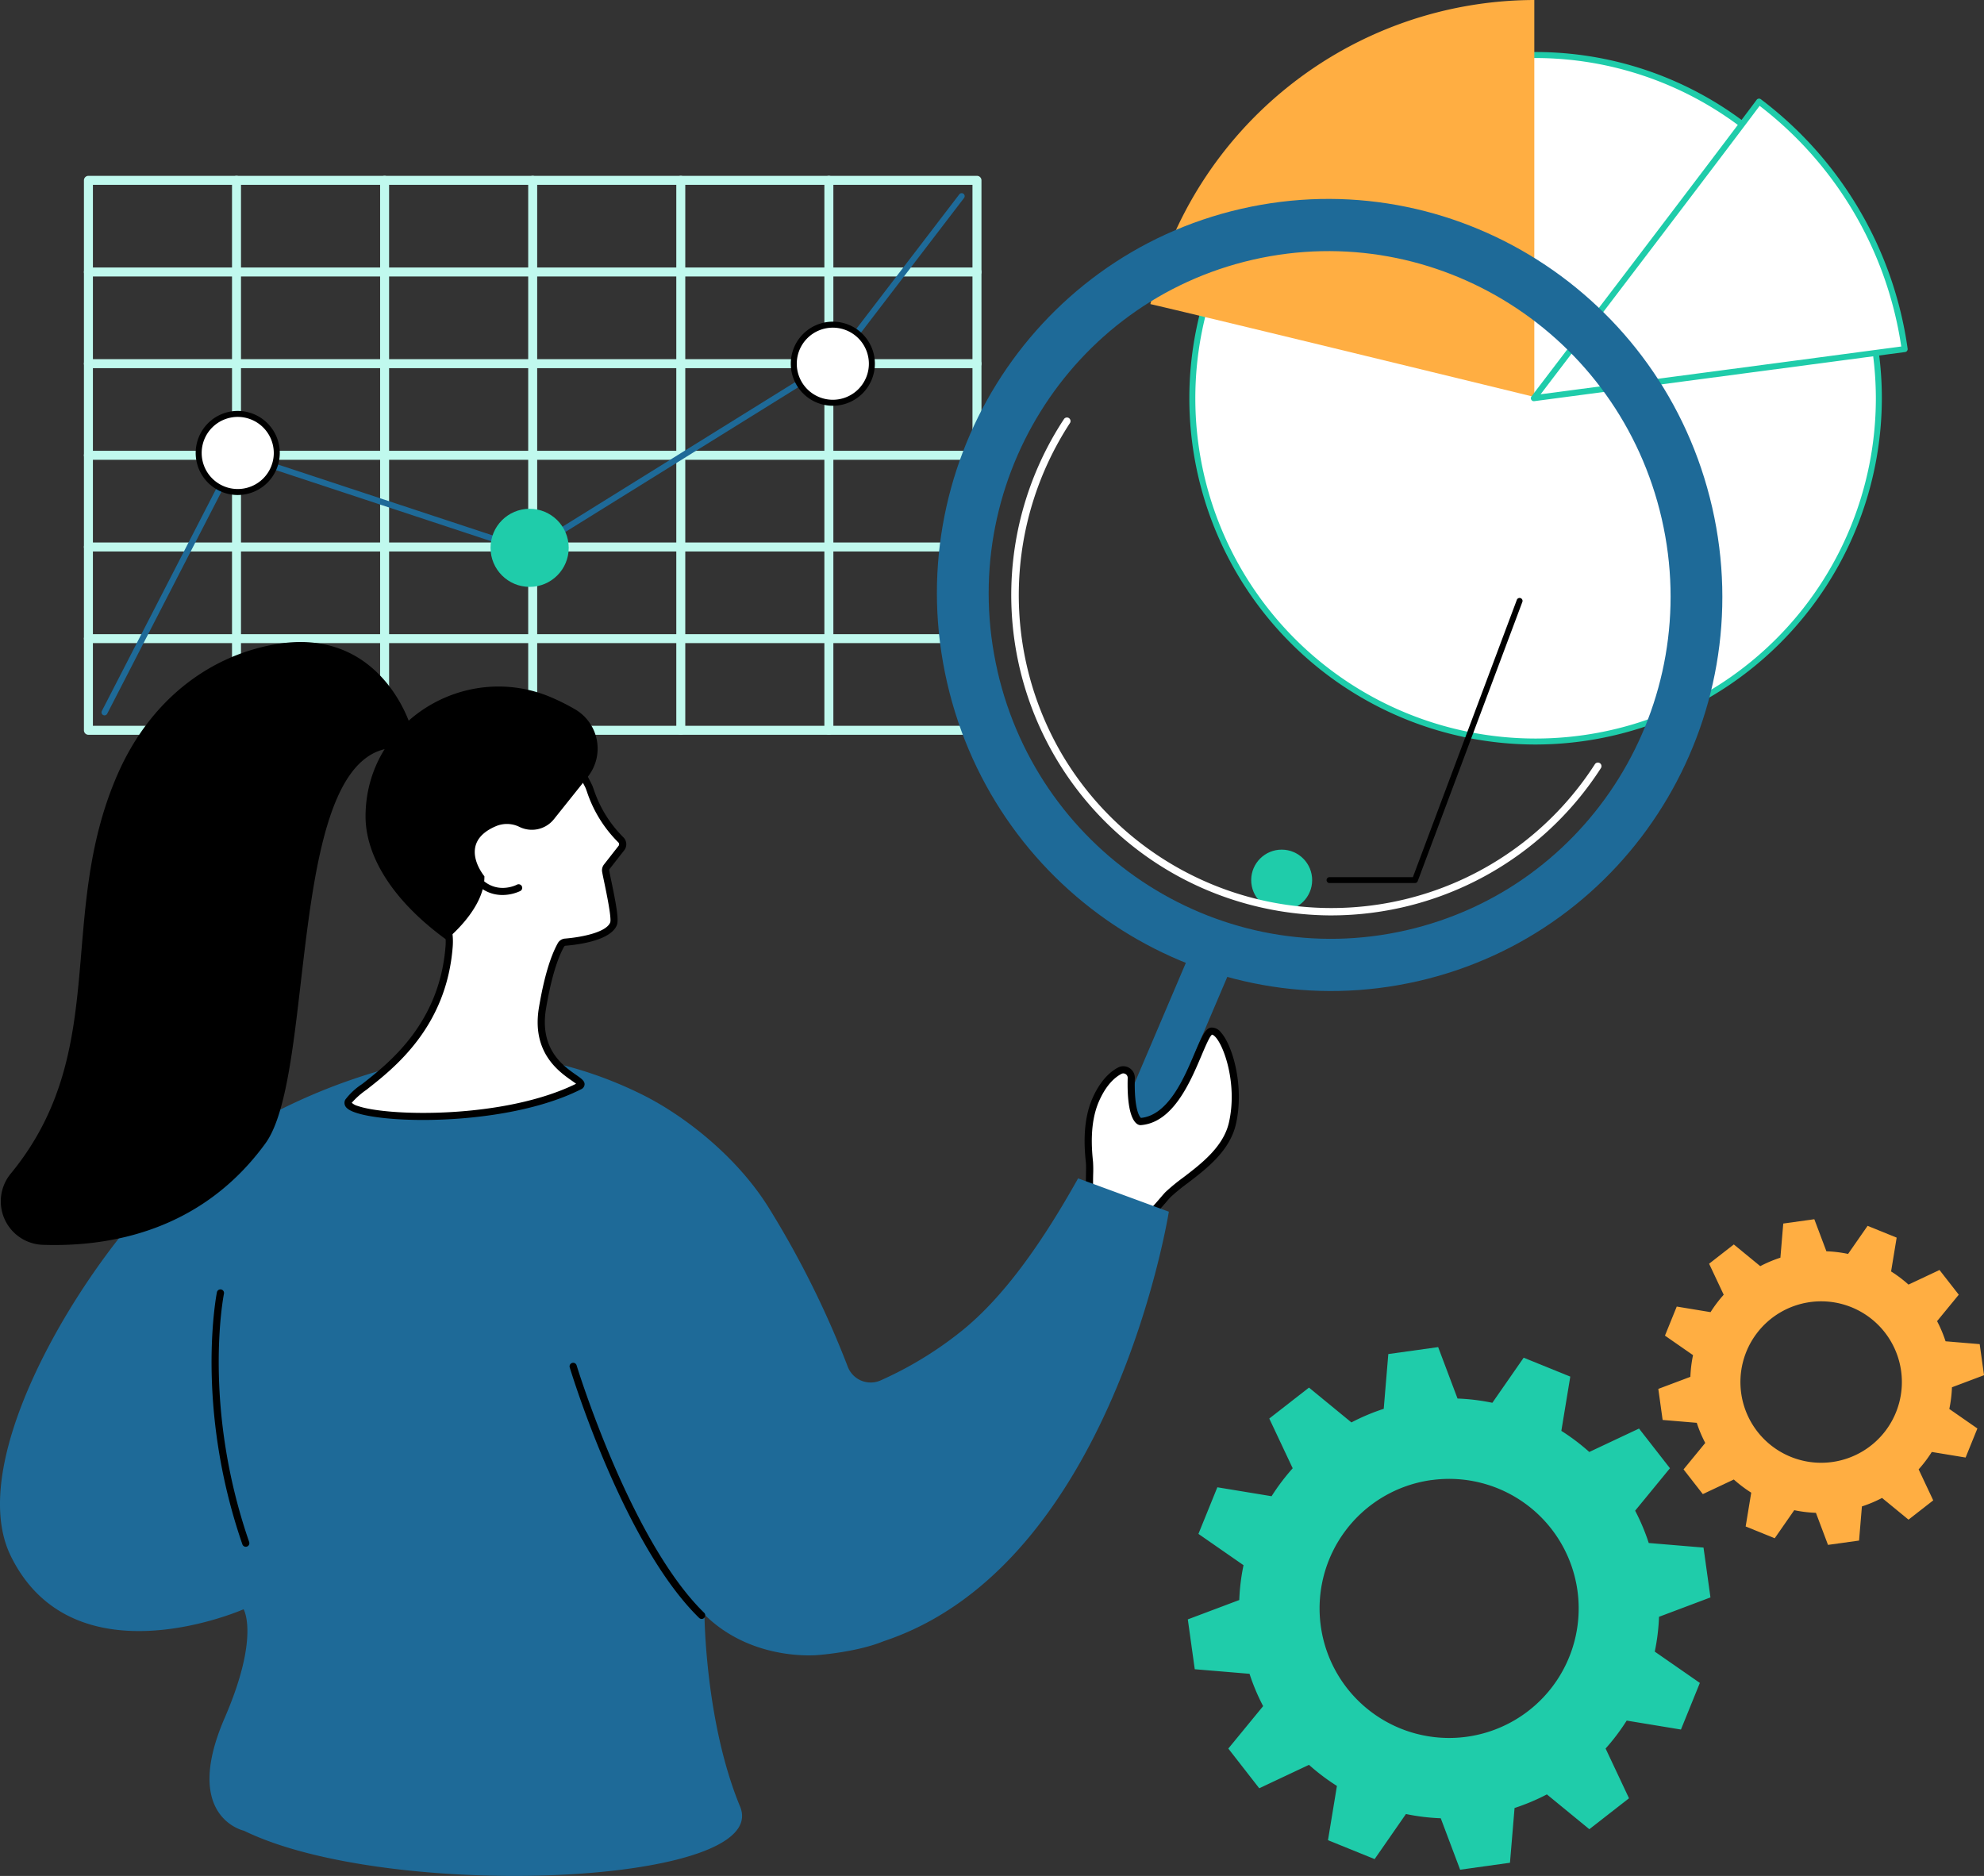 <svg xmlns="http://www.w3.org/2000/svg" width="353.286" height="334.056" viewBox="0 0 353.286 334.056">
  <rect x="0" y="0" width="353.286" height="334.056" fill="#333333" stroke="none"/>
  <g id="Group_216" data-name="Group 216" transform="translate(-2575.854 -1424.929)">
    <g id="Group_204" data-name="Group 204">
      <g id="Group_198" data-name="Group 198">
        <g id="Group_195" data-name="Group 195">
          <path id="Path_218" data-name="Path 218" d="M2749.819,1555.777H2591.6a.8.8,0,0,1-.8-.8v-97.936a.8.8,0,0,1,.8-.8h158.221a.8.8,0,0,1,.8.8v97.936A.8.8,0,0,1,2749.819,1555.777Zm-157.421-1.6h156.621v-96.335H2592.4Z" fill="#c0f9ee"/>
          <path id="Path_219" data-name="Path 219" d="M2749.819,1539.454H2591.6a.8.8,0,0,1,0-1.6h158.221a.8.8,0,1,1,0,1.6Z" fill="#c0f9ee"/>
          <path id="Path_220" data-name="Path 220" d="M2749.819,1523.132H2591.6a.8.8,0,0,1,0-1.6h158.221a.8.8,0,1,1,0,1.6Z" fill="#c0f9ee"/>
          <path id="Path_221" data-name="Path 221" d="M2749.819,1506.809H2591.6a.8.8,0,0,1,0-1.6h158.221a.8.8,0,1,1,0,1.6Z" fill="#c0f9ee"/>
          <path id="Path_222" data-name="Path 222" d="M2749.819,1490.487H2591.6a.8.8,0,0,1,0-1.6h158.221a.8.8,0,1,1,0,1.6Z" fill="#c0f9ee"/>
          <path id="Path_223" data-name="Path 223" d="M2749.819,1474.164H2591.6a.8.8,0,0,1,0-1.6h158.221a.8.8,0,1,1,0,1.6Z" fill="#c0f9ee"/>
          <path id="Path_224" data-name="Path 224" d="M2617.968,1555.777a.8.8,0,0,1-.8-.8v-97.936a.8.8,0,0,1,1.6,0v97.936A.8.8,0,0,1,2617.968,1555.777Z" fill="#c0f9ee"/>
          <path id="Path_225" data-name="Path 225" d="M2644.339,1555.777a.8.8,0,0,1-.8-.8v-97.936a.8.8,0,0,1,1.6,0v97.936A.8.8,0,0,1,2644.339,1555.777Z" fill="#c0f9ee"/>
          <path id="Path_226" data-name="Path 226" d="M2670.709,1555.777a.8.8,0,0,1-.8-.8v-97.936a.8.8,0,0,1,1.6,0v97.936A.8.8,0,0,1,2670.709,1555.777Z" fill="#c0f9ee"/>
          <path id="Path_227" data-name="Path 227" d="M2697.079,1555.777a.8.8,0,0,1-.8-.8v-97.936a.8.8,0,0,1,1.6,0v97.936A.8.8,0,0,1,2697.079,1555.777Z" fill="#c0f9ee"/>
          <path id="Path_228" data-name="Path 228" d="M2723.449,1555.777a.8.8,0,0,1-.8-.8v-97.936a.8.8,0,0,1,1.6,0v97.936A.8.8,0,0,1,2723.449,1555.777Z" fill="#c0f9ee"/>
        </g>
        <path id="Path_229" data-name="Path 229" d="M2594.464,1552.317a.534.534,0,0,1-.474-.778l23.647-45.961a.535.535,0,0,1,.642-.262l51.787,17.1,54.309-33.751,22.3-29.131a.533.533,0,0,1,.847.648l-22.358,29.209a.515.515,0,0,1-.142.129l-54.6,33.934a.534.534,0,0,1-.449.053l-51.591-17.038-23.438,45.555A.534.534,0,0,1,2594.464,1552.317Z" fill="#1e6a98"/>
        <g id="Group_196" data-name="Group 196">
          <ellipse id="Ellipse_83" data-name="Ellipse 83" cx="6.96" cy="6.954" rx="6.96" ry="6.954" transform="translate(2611.212 1498.643) rotate(-0.058)" fill="#fff"/>
          <path id="Path_230" data-name="Path 230" d="M2618.18,1513.078a7.487,7.487,0,1,1,7.494-7.488A7.5,7.5,0,0,1,2618.18,1513.078Zm0-13.908a6.42,6.42,0,1,0,6.427,6.42A6.431,6.431,0,0,0,2618.18,1499.17Z"/>
        </g>
        <ellipse id="Ellipse_84" data-name="Ellipse 84" cx="6.96" cy="6.954" rx="6.96" ry="6.954" transform="translate(2663.197 1515.538) rotate(-0.058)" fill="#1fccaa"/>
        <g id="Group_197" data-name="Group 197">
          <ellipse id="Ellipse_85" data-name="Ellipse 85" cx="6.954" cy="6.96" rx="6.954" ry="6.96" transform="translate(2717.179 1496.644) rotate(-89.942)" fill="#fff"/>
          <path id="Path_231" data-name="Path 231" d="M2724.147,1497.184a7.487,7.487,0,1,1,7.494-7.487A7.5,7.5,0,0,1,2724.147,1497.184Zm0-13.907a6.42,6.42,0,1,0,6.427,6.42A6.431,6.431,0,0,0,2724.147,1483.277Z"/>
        </g>
      </g>
      <g id="Group_203" data-name="Group 203">
        <g id="Group_201" data-name="Group 201">
          <g id="Group_199" data-name="Group 199">
            <ellipse id="Ellipse_86" data-name="Ellipse 86" cx="61.181" cy="61.123" rx="61.181" ry="61.123" transform="translate(2788.055 1434.729)" fill="#fff"/>
            <path id="Path_232" data-name="Path 232" d="M2849.236,1557.508a61.657,61.657,0,1,1,61.715-61.656A61.755,61.755,0,0,1,2849.236,1557.508Zm0-122.246a60.59,60.59,0,1,0,60.647,60.59A60.687,60.687,0,0,0,2849.236,1435.262Z" fill="#1fccaa"/>
          </g>
          <path id="Path_233" data-name="Path 233" d="M2780.7,1479.08a70.462,70.462,0,0,1,68.365-54.151v70.682S2792.093,1481.708,2780.7,1479.08Z" fill="#ffae42"/>
          <g id="Group_200" data-name="Group 200">
            <path id="Path_234" data-name="Path 234" d="M2889.079,1443.027a66.473,66.473,0,0,1,25.932,44.065c-16.183,2.163-66.024,8.747-66.024,8.747S2882.5,1451.88,2889.079,1443.027Z" fill="#fff"/>
            <path id="Path_235" data-name="Path 235" d="M2848.987,1496.373a.533.533,0,0,1-.424-.857c.335-.44,33.591-44.059,40.087-52.807a.533.533,0,0,1,.352-.21.539.539,0,0,1,.4.1,67.362,67.362,0,0,1,26.14,44.42.532.532,0,0,1-.457.6c-16,2.138-65.527,8.681-66.025,8.747A.573.573,0,0,1,2848.987,1496.373Zm40.2-52.6c-6.574,8.821-34.007,44.819-39,51.366,7.8-1.031,49.192-6.5,64.218-8.508A66.3,66.3,0,0,0,2889.186,1443.776Z" fill="#1fccaa"/>
          </g>
        </g>
        <g id="Group_202" data-name="Group 202">
          <circle id="Ellipse_87" data-name="Ellipse 87" cx="5.427" cy="5.427" r="5.427" transform="matrix(0.005, -1, 1, 0.005, 2798.625, 1587.055)" fill="#1fccaa"/>
          <path id="Path_236" data-name="Path 236" d="M2827.812,1582.178H2812.6a.526.526,0,0,1,0-1.052h14.845l18.5-49.359a.526.526,0,1,1,.984.37l-18.627,49.7A.526.526,0,0,1,2827.812,1582.178Z"/>
        </g>
      </g>
    </g>
    <g id="Mobile_tracking" data-name="Mobile tracking">
      <g id="Group_213" data-name="Group 213">
        <g id="Group_207" data-name="Group 207">
          <g id="Group_205" data-name="Group 205">
            <path id="Path_237" data-name="Path 237" d="M2813.04,1587.941a57.353,57.353,0,0,1-14.063-1.76,57.018,57.018,0,0,1-33.655-86.638.639.639,0,0,1,1.068.7,56.084,56.084,0,0,0-1.308,59.217,55.752,55.752,0,0,0,94.768,1.558.639.639,0,0,1,1.076.69,57.154,57.154,0,0,1-47.886,26.23Z" fill="#fff"/>
          </g>
          <g id="Group_206" data-name="Group 206">
            <path id="Path_238" data-name="Path 238" d="M2777.562,1628.492h0a3.848,3.848,0,0,0,5.087-2.029l12.019-28.215-7.121-3.11-12.019,28.215A3.932,3.932,0,0,0,2777.562,1628.492Z" fill="#1e6a98"/>
            <path id="Path_239" data-name="Path 239" d="M2744.5,1546.479c8.7,37.978,46.246,61.78,83.868,53.164s61.068-46.388,52.37-84.366-46.248-61.78-83.869-53.164S2735.8,1508.5,2744.5,1546.479Zm8.978-2.056c-7.552-32.972,12.8-65.766,45.467-73.247s65.263,13.185,72.815,46.157-12.8,65.766-45.468,73.247S2761.024,1577.4,2753.473,1544.423Z" fill="#1e6a98"/>
          </g>
        </g>
        <g id="Group_210" data-name="Group 210">
          <g id="Group_208" data-name="Group 208">
            <path id="Path_240" data-name="Path 240" d="M2778.775,1642.333c1.03.358,4.31-3.928,5.079-4.685,3.021-2.971,10.038-6.468,11.457-12.677,1.84-8.053-1.665-16.691-3.716-16.424s-4.653,15.546-12.687,16.1c0,0-1.808-.212-1.611-7.757a1.416,1.416,0,0,0-2.042-1.3c-1.289.671-2.932,2.108-4.282,5.176-1.722,3.917-1.39,8.432-1.118,11.14.181,1.791-.469,7.164.9,7.64Z" fill="#fff"/>
            <path id="Path_241" data-name="Path 241" d="M2778.9,1642.993a1.043,1.043,0,0,1-.338-.056l-8.021-2.788c-1.32-.459-1.375-2.7-1.31-6.064.017-.847.032-1.647-.015-2.116-.216-2.144-.721-7.164,1.169-11.461,1.464-3.329,3.3-4.821,4.572-5.486a2,2,0,0,1,2,.088,2.045,2.045,0,0,1,.974,1.8c-.148,5.662.847,6.878,1.091,7.09,4.87-.48,7.695-7.13,9.571-11.546,1.3-3.054,1.912-4.41,2.915-4.54a2.044,2.044,0,0,1,1.744.847c2.14,2.355,4.194,9.716,2.677,16.354-1.094,4.787-5.269,7.969-8.624,10.526a33.759,33.759,0,0,0-3.007,2.464c-.159.155-.473.521-.837.945C2781.227,1641.657,2779.893,1642.993,2778.9,1642.993Zm-3.026-26.919a.7.7,0,0,0-.327.082c-1.095.57-2.677,1.878-3.991,4.866-1.755,3.99-1.273,8.775-1.067,10.819a22.38,22.38,0,0,1,.021,2.269c-.024,1.234-.088,4.513.456,4.834l7.961,2.765c.7-.152,2.851-2.66,3.566-3.492.4-.465.714-.832.91-1.025a34.739,34.739,0,0,1,3.129-2.569c3.191-2.432,7.162-5.458,8.153-9.794,1.509-6.607-.745-13.413-2.377-15.209-.337-.37-.563-.45-.633-.439-.384.195-1.227,2.178-1.9,3.771-2.018,4.754-5.069,11.937-10.822,12.336l-.06,0-.059-.007c-.56-.066-2.372-.867-2.175-8.409a.776.776,0,0,0-.374-.681A.787.787,0,0,0,2775.877,1616.074Z"/>
          </g>
          <path id="Path_242" data-name="Path 242" d="M2783.986,1640.7l-16.156-5.936c-6.344,11.339-13.158,21.081-20.749,27.182a65.825,65.825,0,0,1-14.375,8.779,4.367,4.367,0,0,1-5.87-2.363,168.384,168.384,0,0,0-14.126-28.419c-5.575-8.945-14.831-16.285-22.515-20.1-11.939-5.923-25.82-8.783-39.047-6.144a104.03,104.03,0,0,0-42.978,19.969c-13.886,11.086-39.536,49.743-30.391,68.356,11.216,22.828,41.449,9.473,41.449,9.473s2.936,4.792-3.372,19.365c-7.663,17.7,3.441,20.073,3.441,20.073,25.808,12.617,94.176,9.8,88.346-4.293-6.241-15.082-6.345-34.2-6.345-34.2,8.625,8.53,20.4,7.191,20.4,7.191s6.807-.513,11.5-2.445C2774.041,1703.639,2783.986,1640.7,2783.986,1640.7Z" fill="#1e6a98"/>
          <g id="Group_209" data-name="Group 209">
            <path id="Path_243" data-name="Path 243" d="M2619.615,1700.367a.641.641,0,0,1-.6-.43c-8.544-24.722-4.575-44.692-4.534-44.891a.639.639,0,0,1,1.252.259c-.04.195-3.932,19.842,4.491,44.214a.639.639,0,0,1-.6.848Z"/>
            <path id="Path_244" data-name="Path 244" d="M2700.79,1713.218a.637.637,0,0,1-.446-.182c-13.357-13.044-22.656-43.341-23.045-44.624a.64.64,0,0,1,1.224-.372c.095.312,9.593,31.268,22.714,44.081a.64.64,0,0,1-.447,1.1Z"/>
          </g>
        </g>
        <g id="Group_212" data-name="Group 212">
          <g id="Group_211" data-name="Group 211">
            <path id="Path_245" data-name="Path 245" d="M2665.723,1553.251a14.563,14.563,0,0,1,12.5,7.274c1.2,2.067,2.29,3.993,2.51,4.536a23.232,23.232,0,0,0,5.662,9.415,1.1,1.1,0,0,1,.11,1.466l-2.6,3.322a1.02,1.02,0,0,0-.2.808c.309,1.771,1.856,8.2,1.4,9.362-.97,2.459-6.85,3.125-8.592,3.27a.976.976,0,0,0-.777.5c-.565,1.02-2.056,3.941-3.279,11.226-1.864,11.1,8.719,12.829,6.563,13.917-15.036,7.589-42.723,5.865-41.117,2.707,1.32-2.6,16.512-9.317,17.926-27.579.881-11.387-15.065-12.323-3.575-34C2654.924,1554.436,2660.706,1553.228,2665.723,1553.251Z" fill="#fff"/>
            <path id="Path_246" data-name="Path 246" d="M2651.176,1624.365c-6.887,0-12.314-.875-13.563-2.128a1.217,1.217,0,0,1-.281-1.476,11.752,11.752,0,0,1,2.985-2.776c4.827-3.78,13.809-10.814,14.874-24.562.3-3.933-1.544-6.59-3.5-9.4-3.5-5.037-7.477-10.746,0-24.847,2.277-4.295,7.081-6.563,13.894-6.563h.144a15.25,15.25,0,0,1,13.051,7.593,49.415,49.415,0,0,1,2.55,4.617c.067.167.146.384.239.646a21.64,21.64,0,0,0,5.28,8.554,1.747,1.747,0,0,1,.164,2.314l-2.6,3.323a.387.387,0,0,0-.077.3c.069.392.2,1.042.361,1.793.946,4.536,1.361,7.005,1,7.913-1.074,2.721-6.746,3.475-9.134,3.673a.337.337,0,0,0-.271.171c-1.292,2.332-2.371,6.041-3.207,11.021-1.212,7.22,3.052,10.2,5.343,11.8.975.682,1.564,1.094,1.518,1.741a1.017,1.017,0,0,1-.641.837C2671.4,1622.905,2660.072,1624.365,2651.176,1624.365Zm-12.685-3.06a2.564,2.564,0,0,0,1.09.574c5.406,1.883,26.1,2.311,38.855-3.959-.206-.162-.491-.362-.739-.535-2.343-1.638-7.217-5.047-5.872-13.063.861-5.124,1.988-8.97,3.35-11.43a1.615,1.615,0,0,1,1.283-.825c3.3-.274,7.389-1.189,8.051-2.868.28-.734-.662-5.253-1.065-7.182-.159-.763-.3-1.422-.368-1.835a1.667,1.667,0,0,1,.329-1.311l2.6-3.323a.462.462,0,0,0-.056-.618,22.825,22.825,0,0,1-5.583-9.032c-.087-.241-.159-.442-.221-.6-.1-.247-.555-1.154-2.471-4.456a13.963,13.963,0,0,0-11.951-6.956h-.134c-4.435,0-10.2,1.032-12.768,5.883-7.11,13.412-3.536,18.55-.079,23.518,2,2.872,4.066,5.843,3.726,10.231-1.107,14.308-10.378,21.569-15.359,25.47A14.173,14.173,0,0,0,2638.491,1621.305Z"/>
          </g>
          <path id="Path_247" data-name="Path 247" d="M2674.49,1570.805l6.015-7.529a8.09,8.09,0,0,0-2.264-12.043,38.47,38.47,0,0,0-4.129-2.081c-15.448-6.651-33.148,4.326-33.165,21.145-.007,6.884,4.6,14.865,14.378,21.957,0,0,6.874-5.421,6.786-11.284,0,0-4.988-5.918,2.041-8.913a5.034,5.034,0,0,1,4.193.119h0A5.024,5.024,0,0,0,2674.49,1570.805Z"/>
          <path id="Path_248" data-name="Path 248" d="M2665.325,1584.305c-2,0-4.551-.853-6.449-4.441a.64.64,0,1,1,1.131-.6c2.995,5.665,7.7,3.308,7.9,3.2a.639.639,0,0,1,.595,1.132A7.573,7.573,0,0,1,2665.325,1584.305Z"/>
          <path id="Path_249" data-name="Path 249" d="M2649,1554.331s-5.217-18.046-24.248-14.649c-11.882,2.12-22.26,10.1-27.961,23.137-11.031,25.218-1.042,49.212-19.019,71.1a7.748,7.748,0,0,0,5.641,12.679c12.08.418,28.379-2.5,39.7-18.054,9.274-12.744,3.445-71.327,23.85-70.446Z"/>
        </g>
      </g>
      <g id="Group_215" data-name="Group 215">
        <path id="Path_250" data-name="Path 250" d="M2871.145,1672.255l.77,5.531,6.078.509a23.081,23.081,0,0,0,1.51,3.586l-3.864,4.71,3.433,4.4,5.519-2.6a23.4,23.4,0,0,0,3.1,2.343l-.992,6.019,5.175,2.1,3.475-5a23.069,23.069,0,0,0,3.862.473l2.15,5.707,5.531-.77.508-6.078a23.186,23.186,0,0,0,3.586-1.51l4.71,3.864,4.405-3.433-2.6-5.519a23.378,23.378,0,0,0,2.342-3.1l6.02.992,2.1-5.175-5-3.475a23.136,23.136,0,0,0,.472-3.862l5.708-2.15-.77-5.531-6.078-.508a23.171,23.171,0,0,0-1.51-3.586l3.863-4.71-3.432-4.4-5.52,2.6a23.451,23.451,0,0,0-3.1-2.342l.992-6.02-5.175-2.1-3.475,5a23.2,23.2,0,0,0-3.862-.472l-2.15-5.708-5.531.771-.509,6.078a23.1,23.1,0,0,0-3.586,1.509l-4.71-3.863-4.4,3.432,2.6,5.52a23.468,23.468,0,0,0-2.343,3.1l-6.019-.992-2.1,5.175,5,3.475a23.11,23.11,0,0,0-.473,3.862Zm27.014-15.457a14.375,14.375,0,1,1-12.255,16.221A14.374,14.374,0,0,1,2898.159,1656.8Z" fill="#ffae42"/>
        <g id="Group_214" data-name="Group 214">
          <path id="Path_251" data-name="Path 251" d="M2787.366,1713.3l1.236,8.875,9.753.816a37.174,37.174,0,0,0,2.422,5.754l-6.2,7.558,5.508,7.069,8.857-4.171a37.705,37.705,0,0,0,4.975,3.758l-1.592,9.66,8.305,3.367,5.576-8.028a37.192,37.192,0,0,0,6.2.757l3.45,9.159,8.876-1.236.816-9.753a37.165,37.165,0,0,0,5.754-2.422l7.558,6.2,7.068-5.508-4.17-8.857a37.716,37.716,0,0,0,3.758-4.975l9.66,1.592,3.367-8.3-8.029-5.576a37.179,37.179,0,0,0,.758-6.2l9.159-3.45-1.236-8.876-9.753-.816a37.122,37.122,0,0,0-2.423-5.754l6.2-7.558-5.509-7.068-8.856,4.171a37.63,37.63,0,0,0-4.975-3.759l1.591-9.66-8.3-3.367-5.576,8.029a37.186,37.186,0,0,0-6.2-.758l-3.451-9.159-8.875,1.236-.816,9.753a37.081,37.081,0,0,0-5.754,2.423l-7.558-6.2-7.069,5.509,4.171,8.856a37.8,37.8,0,0,0-3.759,4.975l-9.659-1.591-3.367,8.3,8.029,5.576a36.971,36.971,0,0,0-.758,6.2Zm43.349-24.8a23.068,23.068,0,1,1-19.665,26.03A23.068,23.068,0,0,1,2830.715,1688.493Z" fill="#1fccaa"/>
        </g>
      </g>
    </g>
  </g>
</svg>
